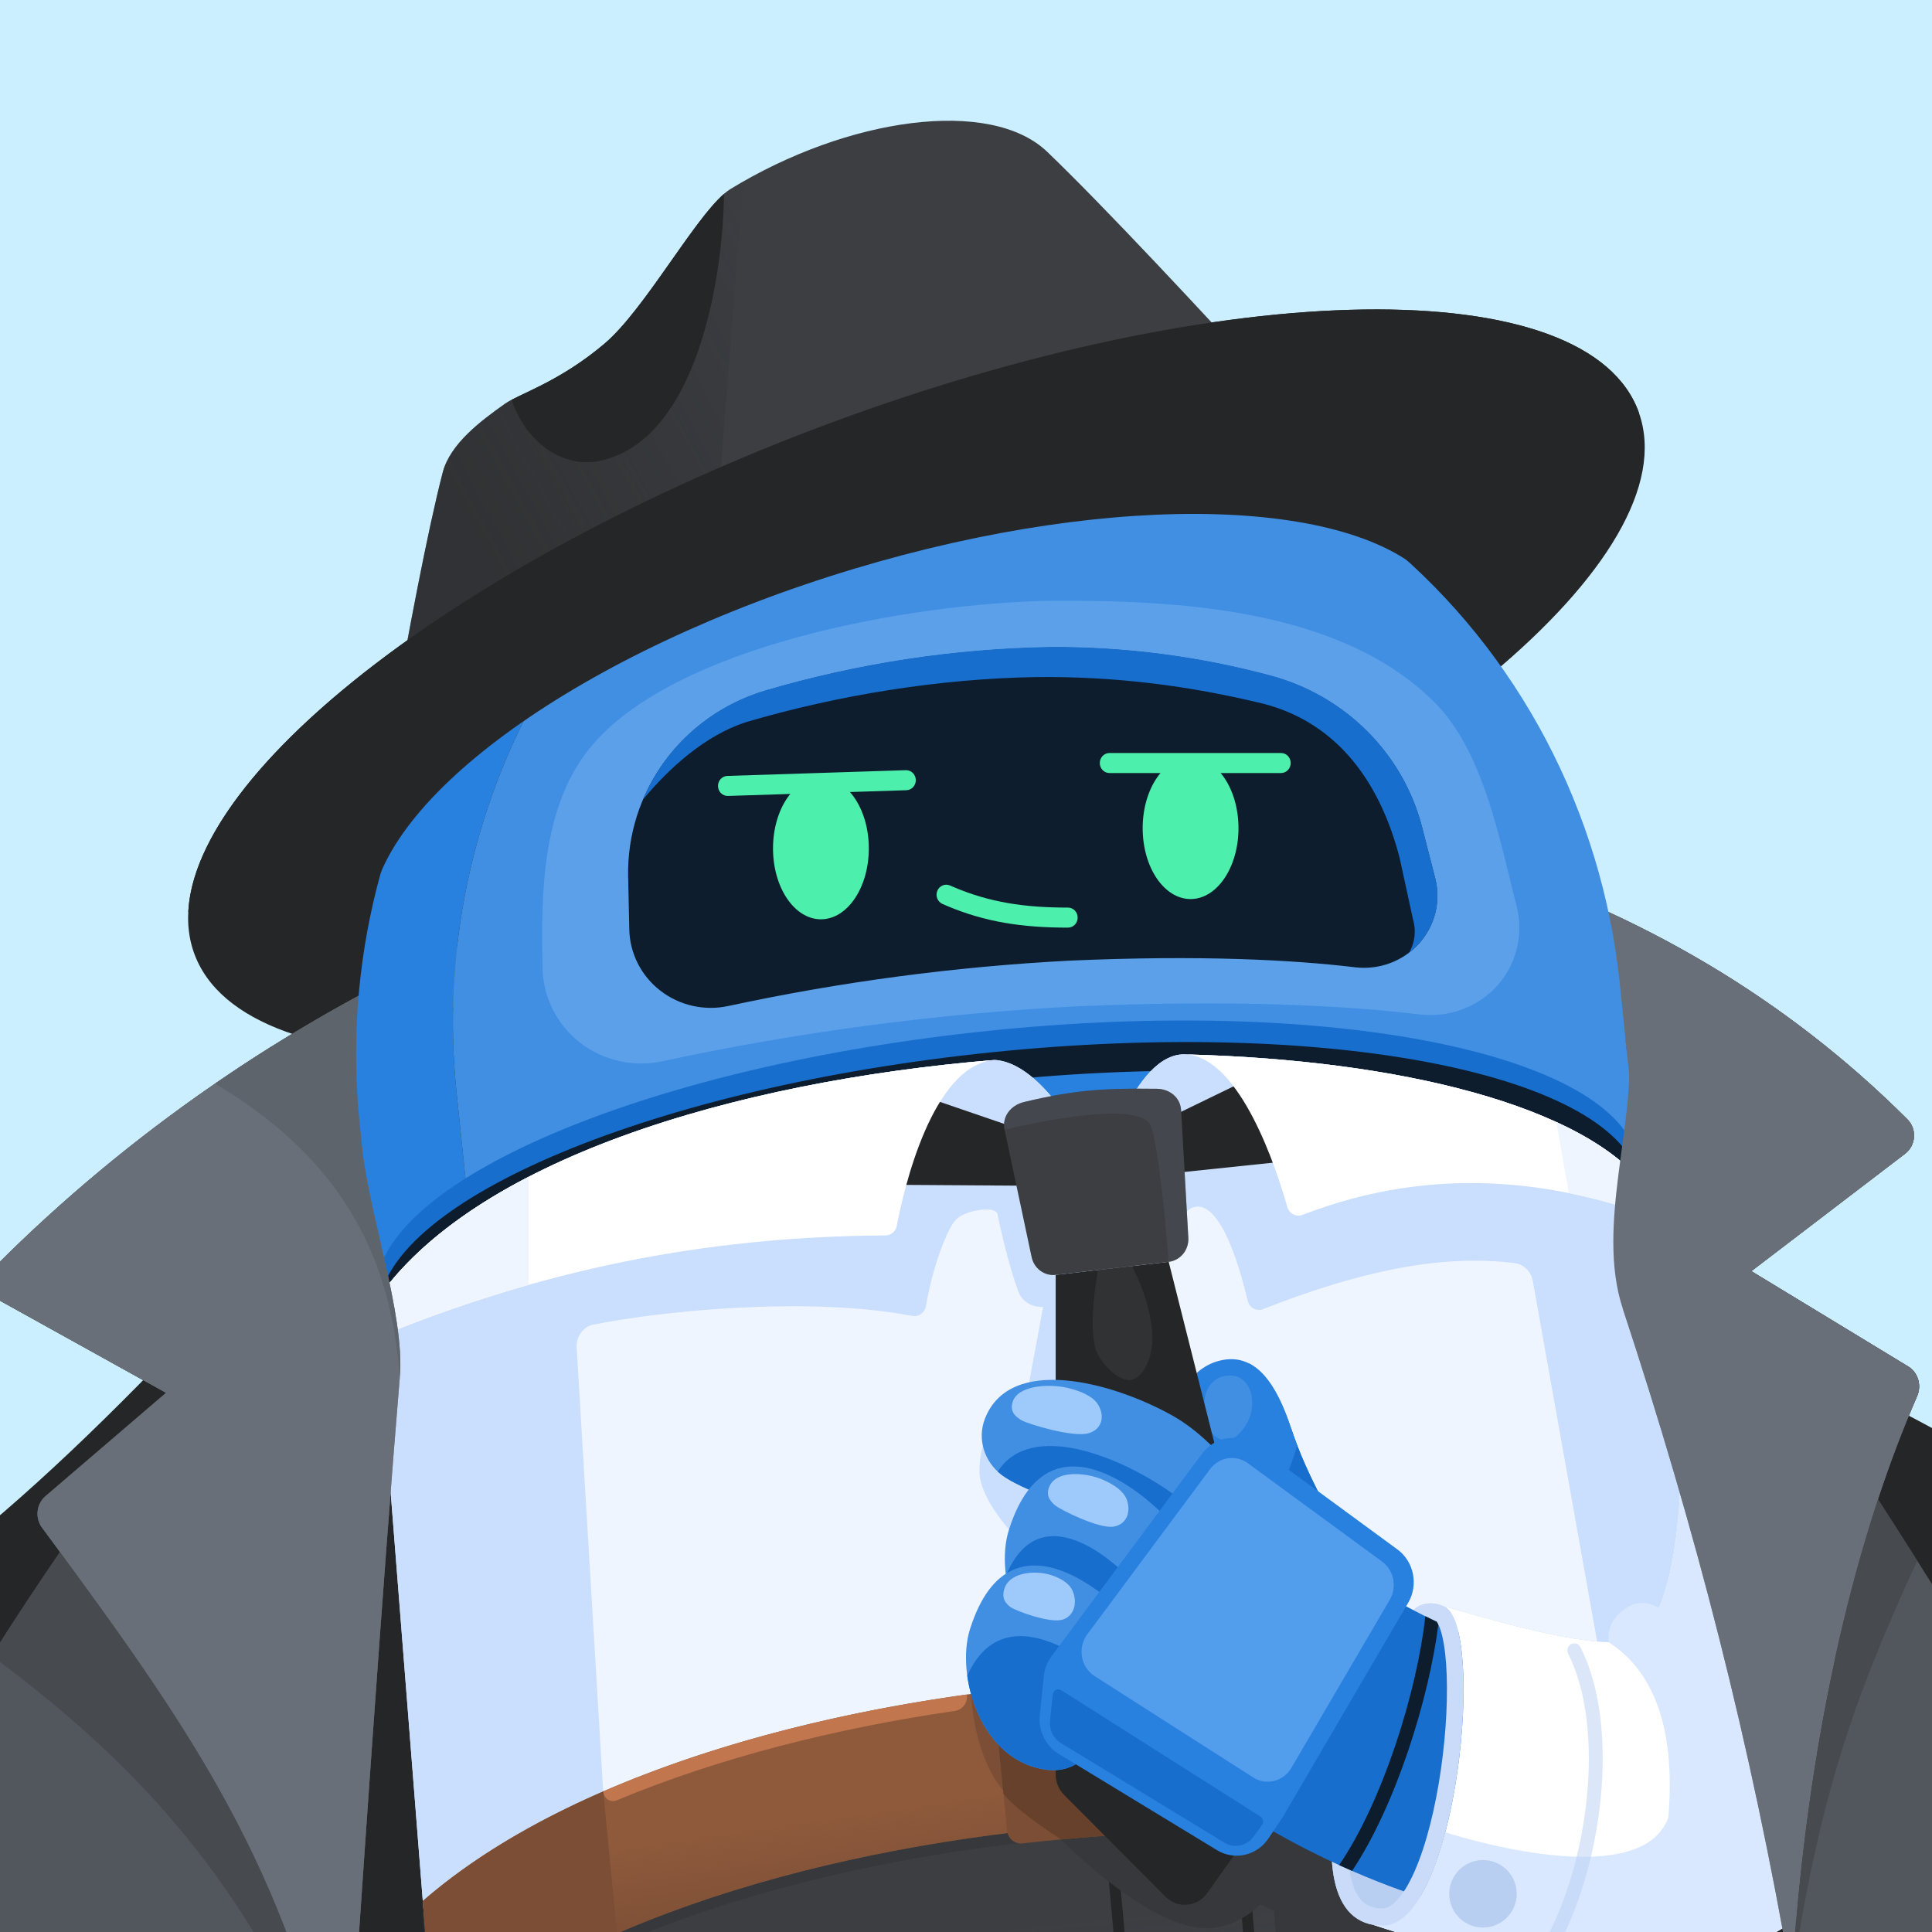 <svg width="400" height="400" viewBox="0 0 400 400" fill="none" xmlns="http://www.w3.org/2000/svg">
<rect x="0" y="0" width="400" height="400" fill="#333333" stroke="none"/>
<g clip-path="url(#clip0_1618_2)">
<path d="M0 0H400V400H0V0Z" fill="#CCEFFF"/>
<path d="M489.194 362.755C443.408 319.497 415.124 301.027 360.883 276.517V414.024L449.669 426.767L489.194 362.755Z" fill="#252627"/>
<path d="M-83.543 368.043C-28.133 339.258 -1.353 318.527 40.157 274.87L40.157 442.77L-55.615 442.77L-83.543 368.043Z" fill="#252627"/>
<path d="M394.926 231.763C293.98 130.835 109.568 151.699 -0.76 261.969C-2.966 264.174 -2.427 267.951 0.276 269.451L34.377 288.371L9.421 309.76C7.524 311.386 7.209 314.273 8.705 316.297C9.963 317.997 11.201 319.673 12.42 321.33C-7.019 349.767 -18.427 370.001 -33.387 400.26C-34.838 403.196 -33.007 406.725 -29.847 407.154C-26.178 407.652 -22.564 408.191 -18.997 408.774C-39.762 457.8 -62.176 514.81 -69.588 556.569C-83.553 618.323 77.486 617.376 121.743 606.088C123.224 605.71 124.308 604.568 124.785 603.069L141.649 550.003C142.898 546.071 148.077 545.568 150.012 549.191L174.343 594.734C175.517 596.933 179.013 598.688 182.736 596.873C203.93 586.541 310.187 555.384 387.102 542.048C388.614 557.658 387.501 546.182 388.819 563.481C389.04 566.386 391.662 568.404 394.385 567.657C414.066 562.261 482.948 541.428 473.153 516.562C457.897 479.37 442.09 442.452 424.763 406.237C427.968 405.336 431.12 404.511 434.183 403.772C437.091 403.071 438.664 399.754 437.351 396.979C420.642 361.646 409.068 341.799 388.814 310.411C391.313 302.84 394.023 295.705 396.92 289.057C397.897 286.814 397.113 284.155 395.063 282.909L362.6 263.182L394.439 238.865C396.682 237.152 396.93 233.767 394.926 231.763Z" fill="#252627"/>
<path d="M339.353 85.55C349.64 115.081 290.992 164.002 208.361 194.818C125.73 225.635 50.405 226.677 40.119 197.146C29.832 167.616 88.48 118.695 171.111 87.878C253.742 57.062 329.067 56.019 339.353 85.55Z" fill="#252627"/>
<path d="M394.926 231.763C293.98 130.835 109.568 151.699 -0.759 261.969C-2.966 264.174 -2.427 267.951 0.277 269.451L34.378 288.371L9.421 309.76C7.524 311.386 7.209 314.273 8.706 316.297C9.963 317.997 11.201 319.673 12.421 321.33C40.834 359.917 59.079 387.272 69.441 434.492C70.121 437.594 70.768 440.782 71.381 444.064C75.028 388.947 79.387 325.845 82.78 285.111C84.376 265.959 67.601 229.397 78.771 219.025C93.95 204.929 137.36 187.524 156.96 182.574C187.14 174.951 295.676 163.474 331.954 204.504C344.27 218.432 328.762 249.04 335.964 270.887C351.175 317.025 362.351 360.444 370.943 409.951C373.189 372.516 379.553 338.471 388.814 310.411C391.313 302.84 394.023 295.705 396.92 289.057C397.897 286.814 397.113 284.155 395.063 282.909L362.6 263.182L394.439 238.865C396.682 237.152 396.93 233.767 394.926 231.763Z" fill="#696F78"/>
<path d="M78.771 219.025C73.582 223.843 74.423 234.312 76.652 246.061L49.342 221.107C64.788 210.884 80.994 202.029 97.682 194.601L101.251 204.504C91.921 209.325 83.798 214.357 78.771 219.025Z" fill="#5E646B"/>
<path d="M175.235 85.956C144.022 93.465 116.543 112.532 97.981 139.561C79.42 166.591 71.058 199.714 74.475 232.684L78.341 270.37C79.044 262.95 85.744 255.433 96.843 248.448L94.525 226.128C91.486 196.87 97.712 167.382 112.268 142.102C126.824 116.822 148.921 97.118 175.235 85.956Z" fill="#2880DF"/>
<path d="M190.918 83.22C185.642 83.809 180.406 84.723 175.236 85.956C148.925 97.115 126.829 116.815 112.272 142.089C97.715 167.364 91.485 196.847 94.518 226.101L96.836 248.421C107.953 241.323 123.632 234.912 142.337 229.593C164.426 221.225 190.546 219.281 222.403 215.997C268.569 211.222 321.879 227.67 339.106 240.094L335.37 203.681C331.652 167.886 314.344 135.086 287.254 112.495C260.164 89.904 225.511 79.374 190.918 83.22Z" fill="#418FE3"/>
<path d="M205.603 223.18C272.564 216.259 329.261 226.564 338.902 246.44C339.213 245.256 339.373 244.036 339.378 242.809L339.103 240.119C334.615 218.042 275.314 206.125 204.603 213.427C135.144 220.611 80.078 243.724 77.918 265.913L78.471 271.269C78.716 272.003 79.017 272.715 79.373 273.398C84.794 251.917 138.551 230.123 205.603 223.18Z" fill="#186ECC"/>
<path d="M206.076 227.646C273.025 220.723 329.733 231.03 339.375 250.906C339.689 249.723 339.853 248.504 339.862 247.277L339.576 244.584C335.1 222.509 275.787 210.59 205.075 217.892C135.617 225.076 80.55 248.19 78.403 270.381L78.956 275.737C79.2 276.471 79.501 277.183 79.858 277.866C85.267 256.382 138.975 234.581 206.076 227.646Z" fill="#0D1D2D"/>
<path opacity="0.3" d="M112.337 200.509C112.447 206.583 115.439 212.263 120.098 215.876C124.895 219.596 131.203 221.001 137.113 219.723C165.218 213.668 193.784 209.871 222.528 208.369C255.34 206.923 278.45 208.174 294.012 210.031C299.847 210.729 305.92 208.588 309.971 204.098C313.9 199.743 315.484 193.548 314.046 187.822C310.534 174.138 307.219 155.605 296.987 145.392C277.444 125.888 243.58 124.268 217.925 124.379C188.371 124.845 139.136 133.719 122.016 155.013C112.082 167.369 112.01 185.458 112.337 200.509Z" fill="#9ECAFB"/>
<path d="M130.286 192.389C130.33 194.84 130.929 197.252 132.04 199.451C133.15 201.65 134.744 203.58 136.706 205.101C138.668 206.623 140.949 207.697 143.383 208.248C145.817 208.798 148.345 208.81 150.781 208.283C174.031 203.275 197.661 200.133 221.44 198.891C248.583 197.694 267.701 198.73 280.574 200.266C283.017 200.558 285.495 200.264 287.794 199.409C290.094 198.555 292.146 197.164 293.776 195.358C295.405 193.552 296.563 191.383 297.15 189.038C297.738 186.693 297.736 184.241 297.147 181.894L294.451 171.391C292.533 163.85 288.59 156.948 283.035 151.404C277.48 145.859 270.515 141.876 262.868 139.869C248.123 135.922 232.905 133.954 217.632 134.021C197.549 134.337 177.614 137.369 158.388 143.03C150.034 145.541 142.748 150.66 137.634 157.611C132.521 164.561 129.858 172.966 130.051 181.55L130.286 192.389Z" fill="#0D1D2D"/>
<path d="M154.342 149.545C173.567 143.88 194.573 140.493 214.657 140.18C230.806 140.025 245.932 141.901 261.619 145.711C277.205 149.765 285.884 162.384 289.808 177.752L292.518 190.211C293.224 192.621 293.002 195.031 291.752 197.223C294.082 195.456 295.834 193.058 296.794 190.324C297.754 187.59 297.88 184.639 297.157 181.831L294.462 171.328C292.543 163.787 288.6 156.885 283.045 151.341C277.49 145.797 270.526 141.813 262.879 139.806C248.133 135.859 232.916 133.892 217.643 133.958C197.56 134.275 177.624 137.306 158.399 142.967C152.75 144.657 147.555 147.554 143.188 151.452C138.821 155.35 135.389 160.151 133.14 165.512C138.696 158.838 146.018 152.296 154.342 149.545Z" fill="#186ECC"/>
<path d="M205.81 223.822C138.493 230.784 84.642 252.703 79.483 274.255C78.842 274.75 79.877 283.903 80.144 285.561C80.412 287.219 81.586 284.354 83.002 283.994C84.266 285.966 87.684 285.862 87.969 283.101C88.056 282.562 88.142 282.035 88.132 281.479C88.741 281.48 89.331 281.256 89.795 280.847C90.258 280.438 90.566 279.871 90.661 279.249C92.405 271.248 90.96 264.705 102.296 257.181C116.984 248.729 141.761 239.383 184.816 231.736C206.294 227.916 228.109 225.47 249.912 226.258C324.628 229.01 339.711 249.83 340.177 250.181C335.225 228.359 276.18 216.551 205.81 223.822Z" fill="#2880DF"/>
<path d="M246.496 186.139C251.973 186.139 256.413 179.569 256.413 171.465C256.413 163.361 251.973 156.791 246.496 156.791C241.019 156.791 236.578 163.361 236.578 171.465C236.578 179.569 241.019 186.139 246.496 186.139Z" fill="#4DEFAC"/>
<path d="M194.067 184.423C194.489 183.403 195.609 182.914 196.604 183.295L196.699 183.334L197.424 183.649C204.905 186.839 212.133 187.908 221.113 187.908C222.22 187.908 223.118 188.837 223.118 189.982C223.118 191.128 222.22 192.057 221.113 192.057C211.781 192.057 204.003 190.94 195.904 187.489L195.119 187.147L195.026 187.103C194.073 186.62 193.644 185.443 194.067 184.423ZM187.541 159.459C188.648 159.424 189.573 160.323 189.607 161.468C189.642 162.613 188.772 163.57 187.666 163.606L150.719 164.791C149.612 164.827 148.688 163.927 148.653 162.782C148.619 161.637 149.488 160.68 150.595 160.645L187.541 159.459ZM265.22 155.902C266.327 155.902 267.225 156.831 267.225 157.976C267.225 159.122 266.327 160.051 265.22 160.051L229.705 160.051C228.598 160.051 227.701 159.122 227.701 157.976C227.701 156.831 228.598 155.902 229.705 155.902L265.22 155.902Z" fill="#4DEFAC"/>
<path d="M169.962 190.331C175.439 190.331 179.879 183.761 179.879 175.657C179.879 167.552 175.439 160.982 169.962 160.982C164.484 160.982 160.044 167.552 160.044 175.657C160.044 183.761 164.484 190.331 169.962 190.331Z" fill="#4DEFAC"/>
<path d="M229.912 625.69L111.102 635.041C108.588 635.239 106.392 633.298 106.187 630.697L89.886 423.45L87.537 393.581L78.216 275.077L77.776 269.481C97.593 240.319 151.584 223.916 205.94 219.45C217.71 220.178 227.707 243.632 227.707 243.632C227.707 243.632 234.424 217.355 245.751 218.312C289.736 219.467 328.115 228.866 340.977 246.025C341.141 247.524 341.351 249.433 341.602 251.715C343.799 271.734 349.155 320.424 354.867 371.653C355.972 381.561 357.089 391.564 358.2 401.473C364.692 459.377 370.946 514.069 372.915 527.823C379.478 573.657 312.948 623.334 300.452 632.221C299.138 633.156 297.629 633.785 296.042 633.951C261.399 637.586 235.374 591.733 240.202 556.106C240.415 554.536 241.441 553.231 242.849 552.606L244.668 551.8C244.761 549.879 245.152 548.019 246.037 546.493C246.896 545.011 248.328 544.122 248.328 544.122L238.076 501.208L223.124 504.115L234.125 620.501C234.375 623.147 232.474 625.488 229.912 625.69Z" fill="#D9E8FF"/>
<path d="M227.707 243.632C227.707 243.632 234.424 217.355 245.751 218.312C289.736 219.467 328.115 228.866 340.977 246.025C341.141 247.524 341.351 249.433 341.602 251.715C343.8 271.734 349.155 320.424 354.867 371.653C310.084 333.722 149.818 339.301 87.537 393.581L78.216 275.077L77.776 269.481C97.593 240.319 151.584 223.916 205.94 219.45C217.71 220.178 227.707 243.632 227.707 243.632Z" fill="#CADEFD"/>
<path d="M119.393 279.024L124.885 370.894C188.43 343.24 284.509 340.227 334.248 359.936L317.357 265.247C317.009 263.293 315.523 261.756 313.617 261.517C298.447 259.619 281.555 263.155 261.482 271.049C260.148 271.574 258.659 270.746 258.323 269.31C256.882 263.154 252.939 248.914 247.467 249.846C241.731 250.822 240.88 269.997 240.88 269.997L229.137 325.119C229.137 325.119 218.406 325.627 211.666 319.488C208.103 316.243 202.788 309.582 202.788 304.671C202.788 292.52 212.239 290.742 212.239 290.742L215.962 270.59C215.962 270.59 212.129 270.887 210.807 267.33C209.375 263.478 207.656 256.958 206.511 251.328C206.167 249.637 199.923 250.438 197.919 252.512C196.104 254.39 193.078 262.259 191.705 270.402C191.474 271.772 190.202 272.705 188.88 272.452C167.148 268.296 136.802 271.451 122.884 274.241C120.711 274.677 119.256 276.738 119.393 279.024Z" fill="#EFF5FF"/>
<path d="M229.911 625.69L111.102 635.041C108.588 635.239 106.391 633.298 106.187 630.698L89.886 423.45C152.012 368.557 313.957 362.995 358.2 401.474C364.692 459.377 370.946 514.069 372.915 527.823C379.477 573.657 312.948 623.334 300.452 632.221C299.138 633.156 297.629 633.785 296.042 633.951C261.399 637.586 235.374 591.733 240.202 556.106C240.415 554.537 241.168 552.124 242.313 551.828C243.459 551.531 244.667 551.8 244.667 551.8C244.761 549.879 245.152 548.019 246.037 546.493C246.896 545.011 248.328 544.122 248.328 544.122L238.076 501.208L223.124 504.115L234.125 620.501C234.375 623.147 232.474 625.488 229.911 625.69Z" fill="#3C3E42"/>
<path d="M229.911 625.69L111.102 635.041C108.588 635.239 106.391 633.298 106.187 630.698L89.886 423.45C152.012 368.557 313.957 362.995 358.2 401.474C364.692 459.377 370.946 514.069 372.915 527.823C379.477 573.657 312.948 623.334 300.452 632.221C299.138 633.156 297.629 633.785 296.042 633.951C261.399 637.586 235.374 591.733 240.202 556.106C240.415 554.537 241.168 552.124 242.313 551.828C243.459 551.531 244.667 551.8 244.667 551.8C244.761 549.879 245.152 548.019 246.037 546.493C246.896 545.011 248.328 544.122 248.328 544.122L238.076 501.208L223.124 504.115L234.125 620.501C234.375 623.147 232.474 625.488 229.911 625.69Z" fill="url(#paint0_linear_1618_2)"/>
<path d="M283.353 626.293C282.835 626.668 282.121 626.538 281.758 626.002C281.395 625.466 281.521 624.727 282.04 624.351L283.353 626.293ZM344.56 532.267C344.56 508.371 335.954 445.211 330.441 407.22L329.384 399.977L329.372 399.856C329.343 399.256 329.758 398.719 330.344 398.627C330.93 398.535 331.481 398.92 331.626 399.501L331.649 399.621L332.705 406.849C338.21 444.785 346.852 508.158 346.852 532.267C346.852 556.469 330.815 580.027 315.036 597.392C307.117 606.106 299.202 613.327 293.269 618.368C290.301 620.889 287.827 622.867 286.092 624.216C285.225 624.891 284.543 625.409 284.076 625.758C283.843 625.933 283.663 626.066 283.541 626.156C283.48 626.201 283.434 626.234 283.402 626.257C283.387 626.269 283.375 626.278 283.367 626.284C283.362 626.287 283.359 626.289 283.357 626.291C283.356 626.292 283.355 626.292 283.354 626.293C283.353 626.292 283.328 626.255 282.696 625.322C282.04 624.351 282.039 624.351 282.04 624.351C282.04 624.35 282.041 624.35 282.041 624.349C282.043 624.348 282.046 624.346 282.049 624.344C282.056 624.339 282.067 624.331 282.082 624.321C282.111 624.299 282.155 624.267 282.213 624.224C282.33 624.138 282.504 624.009 282.732 623.838C283.188 623.496 283.86 622.987 284.715 622.321C286.427 620.99 288.875 619.033 291.814 616.536C297.695 611.539 305.533 604.389 313.367 595.768C329.092 578.462 344.56 555.493 344.56 532.267ZM177.715 400.099C178.306 400.051 178.828 400.477 178.931 401.068L178.946 401.189L195.053 615.154C195.102 615.807 194.63 616.377 193.999 616.428C193.369 616.479 192.817 615.991 192.768 615.339L176.662 401.373L176.658 401.251C176.672 400.65 177.124 400.146 177.715 400.099ZM256.407 372.728C256.971 372.759 257.438 373.215 257.488 373.808L256.347 373.912C257.488 373.808 257.488 373.809 257.488 373.809C257.488 373.81 257.488 373.81 257.488 373.811C257.488 373.813 257.488 373.816 257.489 373.82C257.489 373.828 257.491 373.839 257.492 373.855C257.495 373.886 257.499 373.932 257.504 373.993C257.514 374.115 257.53 374.296 257.55 374.534C257.59 375.009 257.649 375.709 257.725 376.61C257.876 378.411 258.095 381.013 258.361 384.215C258.893 390.62 259.619 399.429 260.389 409.043C261.928 428.266 263.647 450.73 264.364 463.639C264.634 468.5 263.149 473.345 260.857 477.824C258.563 482.309 255.422 486.5 252.277 490.081C249.129 493.667 245.953 496.669 243.566 498.773C242.371 499.826 241.372 500.657 240.67 501.226C240.318 501.51 240.041 501.729 239.851 501.878C239.755 501.952 239.682 502.008 239.631 502.047C239.606 502.066 239.587 502.082 239.573 502.092C239.567 502.097 239.562 502.101 239.558 502.103C239.556 502.105 239.555 502.106 239.554 502.107C239.553 502.107 239.553 502.108 239.552 502.108C239.552 502.108 239.552 502.108 238.876 501.151C238.764 500.992 238.67 500.859 238.591 500.748L239.551 502.108C239.041 502.494 238.324 502.379 237.951 501.85C237.578 501.322 237.689 500.58 238.2 500.194L238.2 500.193C238.201 500.193 238.202 500.192 238.203 500.191C238.206 500.19 238.21 500.186 238.215 500.182C238.226 500.174 238.243 500.161 238.266 500.143C238.311 500.108 238.38 500.055 238.471 499.985C238.651 499.844 238.918 499.633 239.258 499.358C239.938 498.807 240.912 497.998 242.079 496.969C244.415 494.909 247.516 491.978 250.581 488.487C253.649 484.993 256.658 480.965 258.832 476.715C261.01 472.46 262.314 468.054 262.077 463.775C261.362 450.901 259.645 428.467 258.105 409.239C257.336 399.628 256.61 390.822 256.078 384.419C255.812 381.217 255.593 378.616 255.442 376.816C255.386 376.146 255.338 375.586 255.301 375.148L230.678 376.328L238.298 460.143L238.303 460.264C238.299 460.865 237.855 461.377 237.265 461.435C236.674 461.492 236.146 461.075 236.034 460.486L236.017 460.366L228.284 375.313C228.255 374.99 228.354 374.668 228.56 374.424C228.765 374.179 229.059 374.032 229.372 374.017L256.294 372.728L256.407 372.728Z" fill="#252627"/>
<path d="M87.536 395.952C149.817 341.671 310.083 336.092 354.866 374.024C355.971 383.932 357.088 393.935 358.199 403.844C358.7 408.311 359.2 412.744 359.696 417.129C365.631 469.59 371.097 515.129 372.914 527.823C379.477 573.657 312.947 623.333 300.451 632.221C299.137 633.156 297.628 633.784 296.041 633.951C261.398 637.586 235.373 591.732 240.201 556.106C240.414 554.536 241.167 552.124 242.312 551.827C243.458 551.531 244.667 551.799 244.667 551.799C244.76 549.879 245.151 548.019 246.036 546.493C246.895 545.011 248.327 544.122 248.327 544.122L238.016 501.448L223.123 504.115L221.118 481.888C221.118 481.888 260.642 462.329 271.812 472.998C278.962 479.826 277.58 526.584 303.604 538.491C323.901 547.779 365.035 542.409 363.176 519.525C360.312 484.259 349.715 422.322 349.715 422.322C322.209 427.071 284.987 419.654 267.516 406.911C264.401 404.639 263.81 399.587 263.879 395.65L260.929 394.322C258.287 396.792 254.238 399.447 249.186 399.206C236.966 398.624 219.517 380.704 219.517 380.704C187.159 383.743 154.677 390.994 127.933 402.602L128.461 408.986L131.759 416.395C132.117 420.705 130.303 425.141 128.461 427.656C128.461 472.998 138.347 563.385 146.927 632.221L111.101 635.04C108.587 635.238 106.39 633.297 106.186 630.697L89.885 425.821L87.536 395.952Z" fill="#36383C"/>
<path d="M87.536 393.581C149.817 339.3 310.083 333.721 354.866 371.653C355.971 381.561 357.088 391.564 358.199 401.473C313.957 362.994 152.011 368.557 89.885 423.45L87.536 393.581Z" fill="#8F5A3C"/>
<path d="M87.536 393.581C149.817 339.3 310.083 333.721 354.866 371.653C355.971 381.561 357.088 391.564 358.199 401.473C313.957 362.994 152.011 368.557 89.885 423.45L87.536 393.581Z" fill="url(#paint1_linear_1618_2)"/>
<path d="M235.438 357.124L231.704 377.389C227.55 377.645 223.382 377.97 219.212 378.365C215.607 376.88 211.919 374.939 209.377 372.534C202.15 365.694 201.206 353.706 201.084 350.707C201.763 350.615 202.441 350.521 203.12 350.432L235.438 357.124Z" fill="#7B4E35"/>
<path d="M89.885 423.45L87.536 393.581C97.69 384.732 110.448 377.176 124.886 370.893L127.75 400.311C113.067 406.7 100.121 414.406 89.885 423.45Z" fill="#7B4E35"/>
<path d="M124.944 370.868C147.18 361.2 173.395 354.546 200.212 350.826V351.272C200.212 352.756 199.15 354.011 197.729 354.218C172.861 357.841 148.603 363.997 127.658 372.75C126.364 373.291 124.944 372.312 124.944 370.868Z" fill="#C1764E"/>
<path d="M208.508 379.007L205.655 350.207C205.495 348.593 206.619 347.145 208.178 346.969C228.852 344.645 249.621 343.809 269.365 344.433C270.775 344.478 271.936 345.586 272.103 347.035L275.425 375.806C275.633 377.614 274.231 379.187 272.471 379.133C252.851 378.524 232.223 379.358 211.685 381.659C210.098 381.837 208.67 380.65 208.508 379.007Z" fill="#7B4E35"/>
<path d="M235.437 357.718L231.056 379.939C227.281 380.194 223.497 380.481 219.712 380.835C216.054 378.486 212.133 375.737 209.376 373.128C208.792 372.576 208.252 371.988 207.748 371.376L205.788 351.581L235.437 357.718Z" fill="#67412B"/>
<path d="M280.705 321.682C281.393 322.53 280.94 323.895 279.808 324.358C276.449 325.711 264.023 328.991 256.605 328.449C246.103 327.677 241.951 310.398 241.775 301.53C241.57 291.152 245.872 283.485 252.319 281.759C259.895 279.735 264.28 286.558 267.304 295.724C270.688 305.963 277.42 317.6 280.705 321.682Z" fill="#2880DF"/>
<path d="M279.809 324.358C280.941 323.895 281.394 322.529 280.705 321.682C277.421 317.6 270.689 305.962 267.304 295.724L256.606 328.449C264.024 328.991 276.449 325.711 279.809 324.358Z" fill="#186ECC"/>
<path d="M243.106 311.213C246.177 314.41 250.557 315.633 255.144 310.826C259.778 305.978 260.96 299.77 261.118 295.988C261.282 292.216 260.837 285.794 258.532 282.244C262.492 284.211 265.222 289.407 267.315 295.718C267.697 296.877 268.131 298.055 268.58 299.235C267.997 301.32 267.238 303.411 266.37 305.505C264.81 309.273 263.569 312.898 265.193 316.511C267.775 322.274 274.405 321.94 280.374 321.22C280.484 321.365 280.605 321.53 280.71 321.667C281.399 322.514 280.946 323.88 279.814 324.342C276.455 325.695 264.029 328.976 256.611 328.434C249.292 327.895 245.056 319.34 243.111 311.198L243.106 311.213Z" fill="#2880DF"/>
<path d="M249.834 294.168C249.558 293.17 249.277 291.721 249.374 290.14C249.54 287.456 251.165 285.003 254.25 284.795C259.261 284.456 260.399 290.916 258.201 294.558C257.575 295.741 256.715 296.803 255.68 297.558C254.701 298.265 253.161 298.3 252.234 297.785C250.874 297.045 250.107 295.694 249.829 294.158L249.834 294.168Z" fill="#418FE3"/>
<path d="M262.647 221.396L239.448 232.657L241.453 243.03L269.807 240.066L262.647 221.396Z" fill="#252627"/>
<path d="M187.017 225.538L214.646 234.998L213.386 245.495L181.546 245.283L187.017 225.538Z" fill="#252627"/>
<path d="M241.966 261.249L218.569 263.956V367.36C218.569 368.963 219.197 370.498 220.309 371.614L241.32 392.701C243.812 395.201 247.864 394.852 249.922 391.959L266.758 368.291C267.782 366.851 268.123 365.011 267.688 363.281L241.966 261.249Z" fill="#252627"/>
<path opacity="0.5" d="M226.56 278.295C225.414 271.183 227.705 261.107 227.705 261.107L233.433 260.514C233.433 260.514 238.302 268.219 238.589 276.814C238.718 280.7 236.853 285.377 234.006 285.704C231.428 286.001 227.111 281.72 226.56 278.295Z" fill="#3C3E42"/>
<path d="M239.517 225.424C228.778 225.299 222.758 225.599 212.025 228.162C209.346 228.802 207.398 231.121 207.988 233.899L213.582 260.261C214.085 262.631 216.236 264.226 218.567 263.956L241.964 261.249C244.386 260.969 246.172 258.776 246.029 256.259L244.531 229.865C244.378 227.182 242.115 225.454 239.517 225.424Z" fill="#3C3E42"/>
<path opacity="0.4" d="M239.517 225.424C228.778 225.299 222.758 225.599 212.025 228.162C209.346 228.802 207.398 231.121 207.988 233.899C207.988 233.899 234.406 227.323 238.015 232.657C240.02 235.621 241.964 261.249 241.964 261.249C244.386 260.969 246.172 258.776 246.029 256.259L244.531 229.865C244.378 227.182 242.115 225.454 239.517 225.424Z" fill="#52575D"/>
<path d="M245.751 218.312C256.896 219.254 264.311 242.081 266.532 249.907C266.924 251.287 268.381 252.03 269.683 251.526C296.851 241 321.736 244.628 341.602 251.715C341.351 249.433 341.141 247.523 340.977 246.025C328.115 228.865 289.736 219.466 245.751 218.312Z" fill="white"/>
<path d="M185.669 253.803C187.084 246.388 192.942 220.518 205.94 219.45C151.584 223.916 97.593 240.319 77.776 269.481L78.216 276.855C111.713 263.119 145.224 256.013 183.362 255.778C184.488 255.771 185.451 254.945 185.669 253.803Z" fill="white"/>
<path d="M77.775 269.482L78.216 276.856C88.585 272.603 98.957 268.986 109.466 266.012V243.632C95.713 250.726 84.674 259.331 77.775 269.482Z" fill="#EEF5FF"/>
<path d="M341.601 251.715C341.351 249.433 341.141 247.524 340.977 246.026C336.985 240.699 330.534 236.121 322.221 232.305L324.798 247.009C330.718 248.202 336.336 249.837 341.601 251.715Z" fill="#EEF5FF"/>
<path d="M294.578 332.193C296.207 331.778 297.287 331.947 298.86 332.55C310.209 335.786 331.272 342.047 338.094 339.297C347.91 335.341 348.67 310.446 348.67 310.446L389.508 379.849C366.324 412.026 332.781 414.502 284.389 398.537C263.683 395.071 285.17 334.59 294.578 332.193Z" fill="#B9CFF2"/>
<path fill-rule="evenodd" clip-rule="evenodd" d="M295.432 335.638C295.416 335.647 295.234 335.728 294.883 336.03C294.453 336.4 293.914 336.976 293.284 337.799C292.024 339.443 290.61 341.797 289.162 344.71C286.273 350.521 283.439 358.164 281.519 365.854C279.583 373.606 278.662 381.059 279.333 386.603C279.668 389.363 280.366 391.381 281.292 392.72C282.148 393.959 283.277 394.748 284.938 395.026C285.337 395.093 285.779 395.132 286.269 395.135C286.984 395.14 287.938 394.807 289.158 393.524C290.399 392.22 291.671 390.173 292.887 387.408C295.312 381.895 297.178 374.302 298.318 366.414C299.456 358.548 299.834 350.647 299.409 344.599C299.196 341.555 298.789 339.15 298.258 337.503C297.878 336.324 297.562 335.914 297.486 335.817C296.944 335.618 296.64 335.552 296.416 335.53C296.207 335.509 295.93 335.514 295.432 335.638ZM294.579 332.193C296.208 331.778 297.287 331.947 298.861 332.549C307.789 335.968 301.755 398.793 286.247 398.691C285.593 398.687 284.974 398.634 284.389 398.537C263.684 395.071 285.17 334.59 294.579 332.193Z" fill="#C9DBF8"/>
<path d="M334.836 398.739C308.504 400.335 280.045 389.46 257.914 375.792L284.922 328.969C302.205 339.642 319.983 345.017 331.755 344.304C337.165 343.976 339.599 342.498 340.648 341.558C341.475 340.818 343.983 338.455 345.988 331.639L375.129 382.795C363.063 393.597 348.478 397.913 334.836 398.739Z" fill="#186ECC"/>
<path d="M297.839 335.951C296.906 343.662 294.689 353.168 291.562 362.43C288.49 371.526 284.507 380.496 279.94 387.347C279.04 386.954 278.145 386.554 277.255 386.146C281.746 379.557 285.75 370.656 288.857 361.455C292.07 351.94 294.275 342.225 295.1 334.62C296.017 335.076 296.927 335.526 297.839 335.951Z" fill="#0D1D2D"/>
<path d="M242.603 293.003C230.349 286.191 209.116 280.369 203.92 293.719C202.237 298.042 203.918 302.683 207.254 305.259C212.2 309.079 221.398 310.231 227.215 318.604C228.835 320.935 230.549 323.964 232.447 326.944C234.186 329.672 237.679 330.385 240.345 328.634C247.392 324.348 252.258 320.25 256.627 313.786C258.048 311.811 258.237 309.146 256.981 307.054C253.41 301.104 247.669 295.819 242.603 293.003Z" fill="#418FE3"/>
<path d="M206.577 304.678C213.305 294.003 231.962 301.545 242.525 309.06C245.875 311.443 249.445 315.16 252.189 319.381C248.892 322.908 245.12 325.729 240.344 328.633C237.678 330.384 234.185 329.67 232.447 326.942C230.549 323.963 228.836 320.932 227.216 318.601C221.399 310.229 212.198 309.08 207.252 305.26C207.017 305.078 206.795 304.88 206.577 304.678Z" fill="#186ECC"/>
<path d="M219.921 287.137C215.952 286.526 209.637 287.09 209.486 291.24C209.437 292.583 210.439 293.416 211.48 294.036C212.855 294.854 222.189 297.655 225.35 296.743C228.234 295.911 228.805 293.125 227.293 290.725C225.85 288.436 221.587 287.394 219.921 287.137Z" fill="#9ECAFB"/>
<path d="M208.861 316.809C217.635 289.018 241.035 313.764 241.035 313.764C241.035 313.764 241.016 347.93 224.767 345.906C210.967 344.186 205.876 326.264 208.861 316.809Z" fill="#418FE3"/>
<path d="M208.27 326.228C215.868 307.907 233.138 326.053 233.295 326.219C233.295 326.219 233.279 337.548 229.815 345.238C228.335 345.876 226.661 346.143 224.765 345.907C214.84 344.669 209.42 335.049 208.27 326.228Z" fill="#186ECC"/>
<path d="M227.126 305.906C223.62 304.788 217.801 304.523 217.01 308.589C216.754 309.906 217.532 310.857 218.379 311.602C219.498 312.586 227.527 316.558 230.539 316.071C233.288 315.626 234.245 312.957 233.25 310.397C232.302 307.956 228.597 306.375 227.126 305.906Z" fill="#9ECAFB"/>
<path d="M200.821 337.316C209.595 309.524 232.995 334.27 232.995 334.27C232.995 334.27 232.976 368.436 216.727 366.412C202.926 364.692 197.836 346.77 200.821 337.316Z" fill="#418FE3"/>
<path d="M200.258 346.931C208.575 328.388 228.856 347.114 228.992 347.241C228.994 347.322 229.09 353.735 227.52 360.146C225.124 364.27 221.687 367.027 216.728 366.41C206.876 365.182 201.463 355.698 200.258 346.931Z" fill="#186ECC"/>
<path d="M216.329 325.78C213.185 325.205 208.099 325.817 207.746 329.944C207.632 331.28 208.388 332.1 209.186 332.708C210.241 333.51 217.556 336.219 220.138 335.286C222.493 334.435 223.106 331.661 222.029 329.287C221.002 327.023 217.648 326.022 216.329 325.78Z" fill="#9ECAFB"/>
<path d="M216.098 347.082L215.28 355.101C214.95 358.338 216.48 361.475 219.192 363.125L251.965 383.058C255.586 385.26 260.235 384.199 262.624 380.625L265.573 376.215L291.54 331.857C293.719 328.134 292.749 323.302 289.316 320.786L259.889 299.221C256.375 296.645 251.522 297.402 248.897 300.934L217.716 342.895C216.813 344.109 216.253 345.558 216.098 347.082Z" fill="#2880DF"/>
<path d="M217.969 350.816L217.389 356.252C217.191 358.108 218.064 359.911 219.619 360.859L253.528 381.515C255.535 382.738 258.108 382.208 259.511 380.285L261.296 377.836C261.703 377.278 261.557 376.477 260.98 376.112L219.707 349.935C218.991 349.481 218.061 349.952 217.969 350.816Z" fill="#186ECC"/>
<path d="M250.521 304.176L225.109 338.374C223.04 341.158 223.752 345.183 226.64 347.029L259.453 367.997C262.161 369.727 265.713 368.841 267.362 366.025L287.739 331.216C289.295 328.557 288.602 325.106 286.15 323.309L258.373 302.952C255.862 301.113 252.396 301.653 250.521 304.176Z" fill="#539DED"/>
<path d="M286.246 398.691C301.754 398.793 307.788 335.968 298.86 332.55C310.209 335.786 331.272 342.047 338.095 339.297C347.91 335.341 347.991 304.374 347.991 304.374L397.777 366.266C374.532 411.111 338.872 416.511 284.389 398.537C284.974 398.634 285.592 398.687 286.246 398.691Z" fill="white"/>
<path d="M347.991 304.374C347.991 304.374 347.91 335.341 338.095 339.297C338.095 339.297 352.376 363.261 344.841 377.573C337.305 391.885 299.24 379.351 299.24 379.351C296.373 390.253 291.95 398.729 286.246 398.691C285.592 398.687 284.974 398.634 284.389 398.537C338.872 416.511 374.532 411.111 397.777 366.266L347.991 304.374Z" fill="#D9E8FF"/>
<path d="M314.026 392.094C314.026 395.956 310.896 399.086 307.034 399.086C303.173 399.086 300.042 395.956 300.042 392.094C300.042 388.232 303.173 385.102 307.034 385.102C310.896 385.102 314.026 388.232 314.026 392.094Z" fill="#B9CFF2"/>
<path d="M337.395 332.527C331.941 335.405 333.15 340.075 333.15 340.075C342.729 346.224 347.759 359.129 344.918 380.894C351.057 364.756 354.438 344.177 345.701 334.602C345.701 334.602 341.691 330.261 337.395 332.527Z" fill="#D9E8FF"/>
<path d="M286.269 395.135C286.985 395.14 287.938 394.807 289.159 393.524C290.4 392.22 291.672 390.173 292.888 387.408C295.312 381.895 297.179 374.302 298.319 366.415C299.457 358.548 299.835 350.647 299.41 344.599C299.196 341.555 298.79 339.15 298.259 337.503C297.88 336.329 297.565 335.918 297.488 335.818L297.487 335.817L298.861 332.55C307.79 335.969 301.756 398.793 286.247 398.691L286.269 395.135Z" fill="#C9DBF8"/>
<path opacity="0.5" d="M325.269 340.405C325.925 340.046 326.728 340.267 327.13 340.892L327.205 341.023L327.399 341.41C331.434 349.599 332.515 360.94 331.409 372.277C330.282 383.82 326.866 395.599 321.723 404.418C321.314 405.119 320.434 405.344 319.756 404.921C319.079 404.498 318.862 403.587 319.27 402.887C324.151 394.517 327.466 383.181 328.559 371.979C329.638 360.927 328.532 350.237 324.849 342.761L324.672 342.407L324.61 342.269C324.338 341.573 324.614 340.763 325.269 340.405Z" fill="#B9CFF2"/>
<path d="M216.818 31.434C240.037 53.701 297.011 117.376 297.011 117.376C244.312 70.553 85.357 138.121 75.332 184.648C75.332 184.648 85.357 122.118 91.658 97.817C93.194 91.894 99.539 87.135 104.546 83.592C107.41 81.565 115.716 79.147 125.167 71.145C133.876 63.773 144.929 42.992 151.23 39.139C175.516 24.29 205.075 20.173 216.818 31.434Z" fill="#3C3E42"/>
<path opacity="0.5" d="M125.167 71.146C133.876 63.773 144.929 42.992 151.23 39.139C152.113 38.599 153.004 38.074 153.9 37.562L147.011 125.31C109.563 142.206 79.511 165.255 75.332 184.648C75.332 184.648 85.357 122.118 91.658 97.817C93.194 91.894 99.539 87.136 104.546 83.592C107.41 81.565 115.716 79.147 125.167 71.146Z" fill="url(#paint2_linear_1618_2)"/>
<path d="M149.894 40.139C149.697 57.661 144.275 91.357 124.023 95.446C116.344 96.996 108.734 91.335 105.935 82.768C109.596 80.84 116.948 78.103 125.167 71.145C133.289 64.269 143.45 45.731 149.894 40.139Z" fill="#252627"/>
<path d="M339.353 85.55C329.066 56.019 253.742 57.061 171.11 87.878C95.859 115.942 40.499 159.022 38.98 188.797H76.785C78.524 165.139 120.48 134.726 176.768 117.783C231.829 101.209 281.998 103.126 297.013 121.002L339.353 85.55Z" fill="#252627"/>
<path d="M373.598 425.965C388.322 418.284 407.329 411.138 424.764 406.237C427.969 405.336 431.121 404.511 434.183 403.772C437.091 403.071 438.664 399.754 437.352 396.979C420.642 361.646 409.069 341.799 388.814 310.411C379.553 338.471 373.19 372.516 370.943 409.951C371.857 415.217 372.741 420.551 373.598 425.965Z" fill="#3C3E42"/>
<path d="M-33.386 400.26C-34.838 403.196 -33.006 406.725 -29.846 407.154C-26.177 407.652 -22.564 408.191 -18.997 408.774C11.752 413.794 39.091 422.005 69.441 434.492C59.08 387.272 40.834 359.917 12.421 321.33C-7.018 349.767 -18.426 370.001 -33.386 400.26Z" fill="#3C3E42"/>
<path d="M-69.588 556.569C-59.068 510.049 33.636 544.145 58.208 554.081C61.153 555.271 64.375 553.16 64.579 549.895C65.564 534.097 68.202 492.116 71.381 444.064C70.768 440.782 70.121 437.594 69.441 434.492C39.091 422.005 11.752 413.794 -18.997 408.774C-39.761 457.8 -62.175 514.81 -69.588 556.569Z" fill="#3C3E42"/>
<path d="M373.598 425.965C377.872 452.96 381.463 481.932 384.587 514.193C386.099 529.803 387.501 546.182 388.819 563.481C389.041 566.386 391.662 568.404 394.385 567.657C414.067 562.261 482.949 541.428 473.153 516.562C457.897 479.37 442.09 442.452 424.764 406.237C407.329 411.138 388.322 418.284 373.598 425.965Z" fill="#3C3E42"/>
<path d="M373.599 425.965C388.322 418.284 407.33 411.138 424.764 406.237C427.97 405.336 431.121 404.511 434.184 403.772C437.092 403.071 438.665 399.754 437.352 396.979C420.643 361.646 409.069 341.799 388.815 310.411C379.554 338.471 373.19 372.516 370.944 409.951C371.857 415.217 372.742 420.551 373.599 425.965Z" fill="#52575D"/>
<path d="M-33.386 400.26C-34.837 403.196 -33.006 406.725 -29.846 407.154C-26.177 407.652 -22.563 408.191 -18.996 408.774C11.752 413.794 39.091 422.005 69.442 434.492C59.08 387.272 40.835 359.917 12.421 321.33C-7.017 349.767 -18.426 370.001 -33.386 400.26Z" fill="#52575D"/>
<path opacity="0.5" d="M81.463 301.376C78.306 341.491 74.57 395.824 71.379 444.046C71.074 442.412 70.761 440.801 70.439 439.213L69.441 434.494C51.44 388.439 26.52 363.812 -1.719 342.816C2.567 336.011 7.204 328.966 12.423 321.331C11.204 319.676 9.964 317.998 8.707 316.298C7.21 314.275 7.525 311.388 9.421 309.762L34.378 288.37L82.78 285.111L81.463 301.376ZM395.064 282.911C397.113 284.158 397.895 286.815 396.918 289.057C394.021 295.706 391.311 302.843 388.812 310.414C388.828 310.44 388.849 310.467 388.869 310.498C391.719 314.914 394.391 319.105 396.936 323.141C383.402 352.402 376.553 372.859 370.941 409.936C362.349 360.435 351.176 317.019 335.966 270.885L362.6 263.182L395.064 282.911Z" fill="#3C3E42"/>
<path d="M34.378 288.372L0.277 269.451C-2.427 267.951 -2.966 264.175 -0.759 261.969C16.631 244.588 35.861 229.428 56.316 216.617L74.682 235.621C76.198 251.034 83.865 272.094 82.78 285.112C79.387 325.845 75.028 388.948 71.381 444.065C70.768 440.782 70.121 437.595 69.441 434.493C59.079 387.273 40.834 359.917 12.421 321.33C11.201 319.674 9.963 317.997 8.706 316.297C7.209 314.273 7.524 311.387 9.421 309.761L34.378 288.372Z" fill="#696F78"/>
<path d="M362.6 263.182L394.439 238.865C396.682 237.153 396.93 233.767 394.926 231.763C382.281 219.12 368.325 208.388 353.37 199.504L337.081 216.358C338.897 231.828 330.345 253.843 335.964 270.887C351.175 317.025 362.351 360.444 370.943 409.952C373.189 372.517 379.553 338.471 388.814 310.412C391.313 302.841 394.023 295.706 396.92 289.057C397.897 286.815 397.113 284.156 395.063 282.91L362.6 263.182Z" fill="#696F78"/>
<path d="M74.683 235.621C76.198 251.034 83.865 272.094 82.781 285.111C81.062 261.969 72.225 240.817 44.522 224.359C48.404 221.69 52.337 219.109 56.316 216.616L74.683 235.621Z" fill="#5E646B"/>
</g>
<defs>
<linearGradient id="paint0_linear_1618_2" x1="278.687" y1="390.909" x2="301.668" y2="605.307" gradientUnits="userSpaceOnUse">
<stop stop-color="#52575D" stop-opacity="0"/>
<stop offset="1" stop-color="#52575D"/>
</linearGradient>
<linearGradient id="paint1_linear_1618_2" x1="152.381" y1="378.165" x2="155.749" y2="401.249" gradientUnits="userSpaceOnUse">
<stop stop-color="#7B4E35" stop-opacity="0"/>
<stop offset="1" stop-color="#7B4E35"/>
</linearGradient>
<linearGradient id="paint2_linear_1618_2" x1="95.954" y1="119.747" x2="179.497" y2="73.891" gradientUnits="userSpaceOnUse">
<stop offset="0.072" stop-color="#252627"/>
<stop offset="1" stop-color="#252627" stop-opacity="0"/>
</linearGradient>
<clipPath id="clip0_1618_2">
<rect width="400" height="400" fill="white"/>
</clipPath>
</defs>
</svg>

